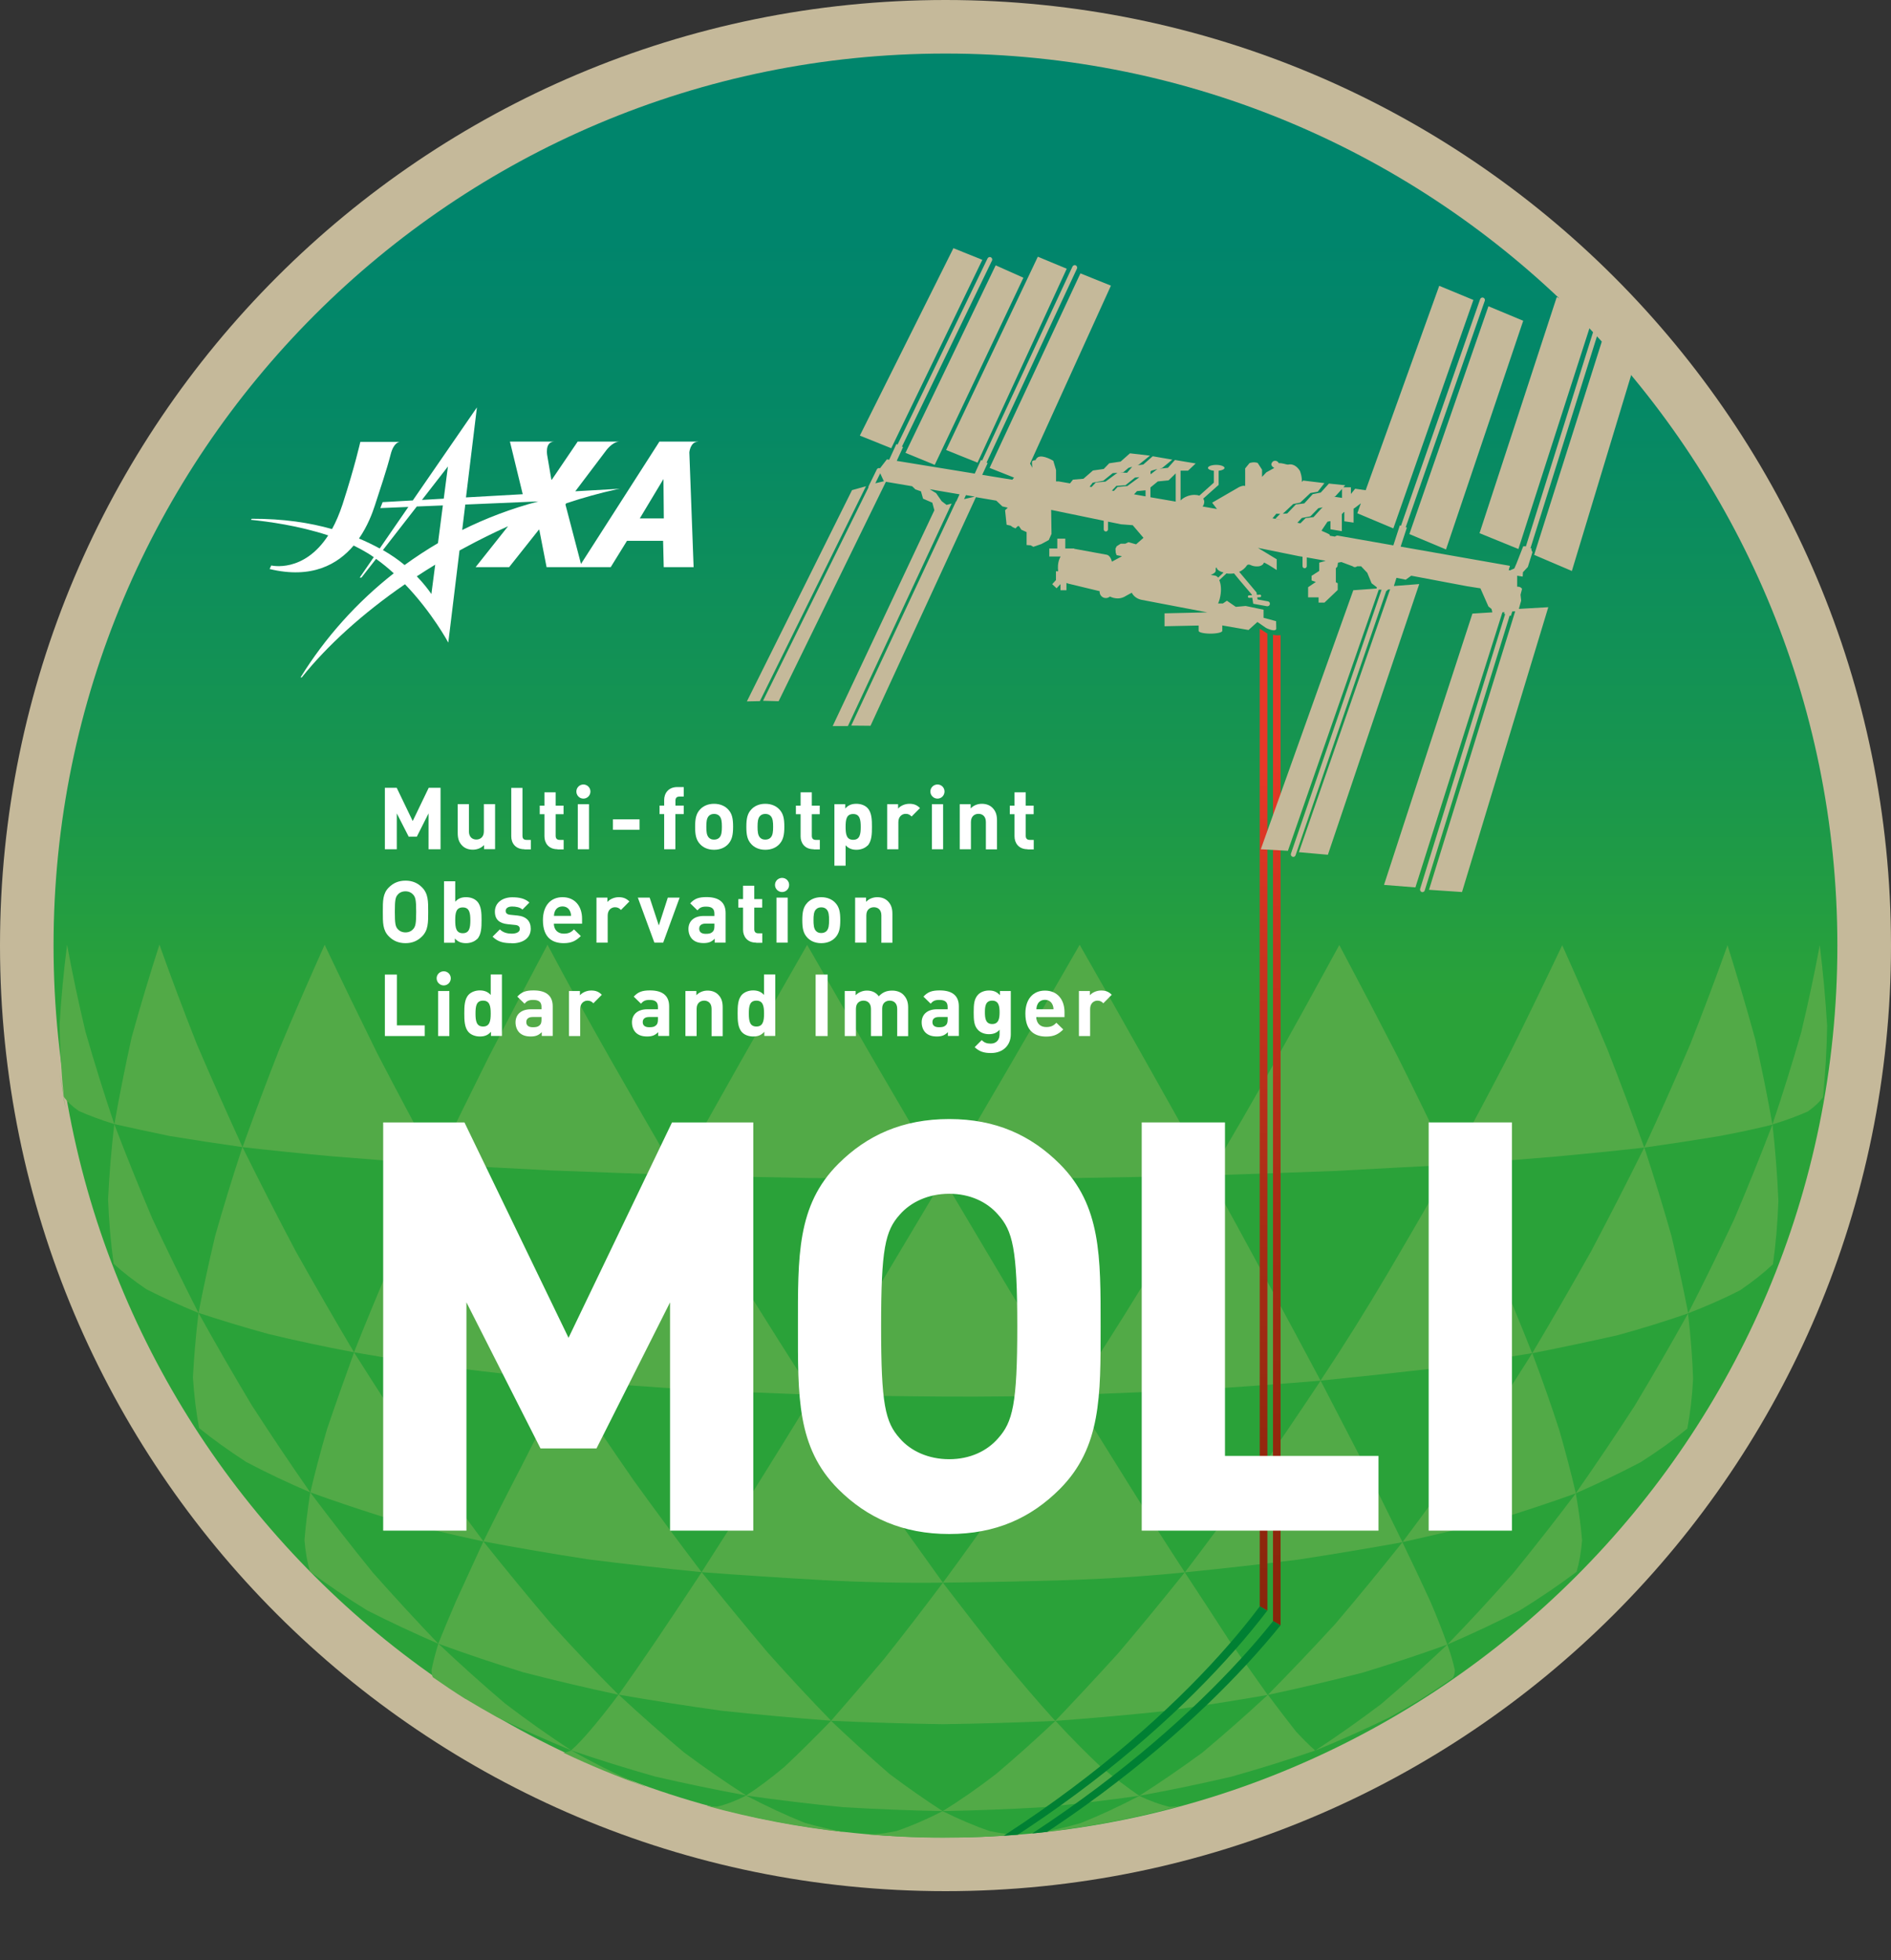 <?xml version="1.0" encoding="UTF-8"?><svg id="a" xmlns="http://www.w3.org/2000/svg" xmlns:xlink="http://www.w3.org/1999/xlink" viewBox="0 0 212.6 220.38"><rect x="0" y="0" width="212.6" height="220.38" fill="#333333" stroke="none"/><defs><style>.j{fill:#008033;}.k{fill:#fff;}.l{fill:url(#c);}.m{fill:url(#f);}.n{fill:#c5b99a;}.o{stroke:#fff;stroke-miterlimit:10;stroke-width:.5px;}.o,.p{fill:none;}.q{clip-path:url(#b);}.r{clip-path:url(#e);}.s{clip-path:url(#d);}.t{fill:url(#h);}.u{fill:#52aa47;fill-rule:evenodd;}.v{clip-path:url(#i);}.w{clip-path:url(#g);}</style><clipPath id="b"><path class="p" d="M6.02,106.3c0,55.38,44.89,100.28,100.27,100.28s100.28-44.9,100.28-100.28S161.68,6.02,106.3,6.02,6.02,50.92,6.02,106.3"/></clipPath><linearGradient id="c" x1="-312.63" y1="409.86" x2="-311.63" y2="409.86" gradientTransform="translate(-45183.47 34547.13) rotate(90) scale(110.5 -110.5)" gradientUnits="userSpaceOnUse"><stop offset="0" stop-color="#00856c"/><stop offset=".23" stop-color="#00856c"/><stop offset=".43" stop-color="#068964"/><stop offset=".75" stop-color="#17954f"/><stop offset="1" stop-color="#2aa239"/></linearGradient><clipPath id="d"><path class="p" d="M6.02,106.3c0,55.38,44.89,100.28,100.27,100.28s100.28-44.9,100.28-100.28c0-72.19-39.43-100.28-100.28-100.28C50.92,6.02,6.02,50.92,6.02,106.3"/></clipPath><clipPath id="e"><path class="p" d="M143.12,182.25l.85,.47V71.4c-.35,.04-.64,.01-.85-.04v110.89Z"/></clipPath><linearGradient id="f" x1="-312.63" y1="409.86" x2="-311.63" y2="409.86" gradientTransform="translate(-51099.1 39173.14) rotate(90) scale(125.03 -125.03)" gradientUnits="userSpaceOnUse"><stop offset="0" stop-color="#e73828"/><stop offset=".15" stop-color="#cd3320"/><stop offset=".39" stop-color="#ab2d16"/><stop offset=".62" stop-color="#93280e"/><stop offset=".83" stop-color="#84250a"/><stop offset="1" stop-color="#7f2509"/></linearGradient><clipPath id="g"><path class="p" d="M141.63,180.59l.86,.47V71.22c-.09-.04-.14-.08-.14-.08l-.72-.47v109.92Z"/></clipPath><linearGradient id="h" x1="-312.63" y1="409.86" x2="-311.63" y2="409.86" gradientTransform="translate(-51106.63 39177.75) rotate(90) scale(125.04 -125.04)" xlink:href="#f"/><clipPath id="i"><path class="p" d="M6.02,106.3c0,55.38,44.89,100.28,100.27,100.28s100.28-44.9,100.28-100.28c0-72.19-39.43-100.28-100.28-100.28C50.92,6.02,6.02,50.92,6.02,106.3"/></clipPath></defs><path class="n" d="M212.6,106.3c0,58.71-47.59,106.3-106.3,106.3S0,165.01,0,106.3,47.59,0,106.3,0s106.3,47.59,106.3,106.3"/><g class="q"><rect class="l" x="6.02" y="6.02" width="200.55" height="200.55"/></g><path class="u" d="M204.75,124.65v-.02q.1-.59,.21-1.29s.01,0,.03-.1h.01c-.08,.47-.16,.93-.25,1.4"/><path class="u" d="M7.11,123.09h0q.02,.1,.05,.2,.09,.6,.2,1.19v.02c-.1-.46-.18-.93-.25-1.4"/><path class="u" d="M205.4,120.66v.02q-.22,1.39-.45,2.67s.01,0,.03-.1h.01c.15-.86,.28-1.72,.41-2.59"/><path class="u" d="M7.11,123.09h0q.02,.1,.05,.2-.24-1.38-.44-2.67h0c.12,.82,.25,1.65,.39,2.48"/><path class="u" d="M128.09,201.89q-3.36,1.76-6.57,3.05-2.33,.67-4.61,1.06h0c5.36-.57,10.6-1.57,15.67-2.96v-.02q-.6,.11-1.12,.1-1.54-.37-3.37-1.23"/><path class="u" d="M105.99,203.6q-2.67,1.37-5.19,2.24c-1.82,.34-1.83,.34-3.52,.36,2.89,.25,5.82,.39,8.78,.39s5.85-.13,8.73-.38c-1.7-.02-1.7-.02-3.52-.36q-2.52-.87-5.28-2.24"/><path class="u" d="M83.89,201.85q-1.74,.89-3.27,1.25-.62-.01-1.12-.1v.02c5.03,1.38,10.24,2.38,15.56,2.96h0q-2.18-.38-4.61-1.07-3.21-1.3-6.57-3.06"/><path class="u" d="M64.22,196.78q-.55,.24-.89,.25h0c2.99,1.42,6.07,2.69,9.21,3.81l-.02-.03q-.57-.21-1.13-.42-3.57-1.6-7.17-3.61"/><path class="u" d="M177.16,167.88q-3.48,4.62-7.05,9-3.65,4.13-7.38,7.99,4.24-1.83,8.1-3.81,3.44-2.12,6.42-4.36,.45-1.51,.62-3.53-.2-2.43-.71-5.29"/><path class="u" d="M157.67,173.37q-3.76,4.73-7.56,9.2-3.83,4.17-7.58,7.97,5.48-1.17,10.72-2.52,4.89-1.49,9.47-3.14-.78-2.22-1.92-4.87-1.42-3.1-3.13-6.63"/><path class="u" d="M133.2,176.76q-3.76,4.7-7.47,9.08-3.65,4.01-7.09,7.62,6.21-.46,12.21-1.09,5.98-.84,11.68-1.83-1.98-2.78-4.25-6-2.39-3.7-5.08-7.78"/><path class="u" d="M106.01,177.92q-3.36,4.48-6.61,8.57-3.11,3.69-5.97,6.96,6.25,.28,12.56,.38,6.31-.09,12.65-.37-2.95-3.26-5.97-6.96-3.24-4.1-6.67-8.58"/><path class="u" d="M78.89,176.74q-2.69,4.08-5.16,7.74-2.2,3.25-4.18,6.03,5.7,.99,11.59,1.81,6.09,.65,12.3,1.12-3.52-3.62-7.09-7.62-3.7-4.38-7.46-9.08"/><path class="u" d="M54.35,173.28q-1.64,3.58-3.07,6.69-1.14,2.65-2.01,4.81,4.58,1.67,9.55,3.21,5.24,1.36,10.72,2.53-3.83-3.84-7.57-7.97-3.8-4.47-7.62-9.26"/><path class="u" d="M34.88,167.77q-.45,2.94-.65,5.37,.17,2.02,.62,3.53,2.98,2.24,6.42,4.36,3.78,1.92,8.02,3.76-3.65-3.81-7.37-8-3.56-4.39-7.03-9.01"/><path class="u" d="M199.27,126.42q-2.02,5.28-4.28,10.6-2.51,5.37-5.2,10.62,3.15-1.22,5.81-2.57,2.14-1.45,3.73-2.95,.48-3.43,.61-7.12-.17-4.11-.66-8.57"/><path class="u" d="M184.86,129q-2.89,5.83-5.96,11.64-3.27,5.82-6.64,11.49,5.05-1,9.65-2.04,4.16-1.15,7.89-2.45-.8-4.15-1.88-8.69-1.38-4.86-3.05-9.95"/><path class="u" d="M163.07,130.95q-3.52,6.2-7.11,12.29t-7.5,11.97q6.43-.65,12.54-1.35,5.82-.84,11.25-1.74-1.92-4.86-4.12-10.01-2.4-5.49-5.07-11.17"/><path class="u" d="M135.96,132.14q-3.81,6.37-7.65,12.63t-7.68,12.04q7.21-.26,14.28-.61,6.86-.43,13.56-.99-2.86-5.38-5.93-11.03-3.2-5.93-6.58-12.05"/><path class="u" d="M106.05,132.52q-3.78,6.35-7.48,12.54-3.6,5.99-7.14,11.73,7.3,.16,14.6,.21t14.6-.19q-3.48-5.76-7.12-11.74-3.69-6.19-7.46-12.55"/><path class="u" d="M76.14,132.09q-3.36,6.14-6.6,12.04-3.07,5.65-5.89,11.07,6.65,.53,13.56,.99,7.06,.35,14.23,.6-3.81-5.92-7.62-12.03-3.83-6.26-7.67-12.66"/><path class="u" d="M49.02,130.86q-2.64,5.74-5.09,11.16-2.2,5.14-4.13,10,5.48,.97,11.25,1.75,6.15,.76,12.58,1.41-3.79-5.93-7.49-11.98t-7.12-12.35"/><path class="u" d="M27.26,128.95q-1.68,5.09-3.06,9.95-1.08,4.54-1.88,8.69,3.68,1.22,7.84,2.37,4.64,1.12,9.64,2.06-3.37-5.68-6.59-11.43-3.07-5.81-5.95-11.64"/><path class="u" d="M12.85,126.37q-.51,4.37-.7,8.48,.15,3.79,.63,7.22,1.55,1.42,3.69,2.87,2.66,1.35,5.85,2.66-2.72-5.34-5.2-10.62-2.26-5.33-4.27-10.6"/><path class="u" d="M162.73,184.87q-3.73,3.52-7.43,6.68-3.75,2.83-7.44,5.25,4.35-1.79,8.32-3.72,1.84-1.02,3.56-2.06h.01c1.21-.77,2.41-1.57,3.58-2.38h0q.24-.36,.23-.9-.25-1.21-.84-2.87"/><path class="u" d="M142.54,190.53q-3.71,3.44-7.36,6.49-3.62,2.65-7.09,4.86,5.24-.96,10.35-2.15,4.79-1.35,9.42-2.94-.92-.82-2.15-2.13-1.44-1.83-3.17-4.15"/><path class="u" d="M118.65,193.46q-3.4,3.21-6.68,5.98-3.01,2.32-5.98,4.16,5.65-.11,11.2-.43,5.55-.54,10.9-1.29-2-1.39-4.32-3.25-2.5-2.35-5.12-5.19"/><path class="u" d="M93.43,193.45q-2.72,2.81-5.22,5.16-2.23,1.88-4.33,3.24,5.45,.77,10.9,1.31,5.65,.33,11.2,.44-2.87-1.85-5.97-4.17-3.19-2.77-6.58-5.98"/><path class="u" d="M69.54,190.51q-1.72,2.31-3.26,4.1-1.15,1.35-2.07,2.16,4.54,1.55,9.42,2.94,5.02,1.16,10.26,2.13-3.46-2.21-6.99-4.84-3.64-3.05-7.36-6.5"/><path class="u" d="M49.28,184.78q-.52,1.72-.76,2.93-.01,.54,.14,.84h0c1.2,.84,2.42,1.66,3.66,2.44h.02q1.72,1.04,3.56,2.06,3.97,1.93,8.32,3.72-3.77-2.47-7.43-5.26-3.79-3.22-7.51-6.74"/><path class="u" d="M189.79,147.64q-2.95,5.31-6.03,10.43-3.21,4.95-6.61,9.81,3.89-1.71,7.28-3.49,2.86-1.81,5.27-3.79,.5-2.62,.65-5.61-.12-3.49-.57-7.34"/><path class="u" d="M172.26,152.13q-3.5,5.56-7.11,10.97-3.69,5.22-7.47,10.26,5.45-1.21,10.5-2.49,4.72-1.46,8.99-2.99-.78-3.34-1.86-7.1-1.35-4.18-3.04-8.65"/><path class="u" d="M148.47,155.22q-3.8,5.72-7.64,11.25-3.81,5.27-7.62,10.29,6.47-.65,12.73-1.43,6.01-.92,11.74-1.96-1.94-3.97-4.12-8.34-2.45-4.72-5.08-9.81"/><path class="u" d="M120.63,156.81q-3.78,5.7-7.48,11.14-3.59,5.15-7.14,9.97,6.9-.07,13.74-.28t13.46-.88q-2.92-4.46-5.94-9.31-3.22-5.17-6.63-10.64"/><path class="u" d="M91.42,156.78q-3.36,5.48-6.59,10.65-3.09,4.83-5.95,9.31,6.61,.5,13.39,.88t13.74,.3q-3.48-4.83-7.12-9.99-3.69-5.44-7.46-11.15"/><path class="u" d="M63.64,155.19q-2.69,5.04-5.09,9.8-2.25,4.32-4.2,8.29,5.79,1.1,11.8,2.02,6.26,.79,12.73,1.44-3.81-5.02-7.62-10.29-3.83-5.53-7.63-11.26"/><path class="u" d="M39.81,152.03q-1.65,4.53-3.05,8.65-1.09,3.76-1.87,7.09,4.27,1.54,8.98,3.01,5.11,1.35,10.49,2.51-3.72-4.99-7.4-10.21-3.6-5.42-7.15-11.04"/><path class="u" d="M22.32,147.59q-.46,3.85-.63,7.26,.2,3.08,.7,5.7,2.35,1.89,5.27,3.79,3.39,1.79,7.22,3.43-3.34-4.79-6.59-9.82-3.07-5.13-5.97-10.35"/><path class="u" d="M204.59,106.26q-.89,4.79-2.08,9.77-1.48,5.16-3.24,10.38,2.27-.7,3.98-1.46,1.14-.8,1.7-1.61,.4-3.89,.47-8.01-.26-4.4-.83-9.07"/><path class="u" d="M194.22,106.26q-1.97,5.52-4.2,11.15-2.47,5.79-5.16,11.6,4.37-.62,8.24-1.26,3.34-.61,6.17-1.32-.82-4.68-1.94-9.62-1.42-5.15-3.11-10.55"/><path class="u" d="M175.64,106.25q-2.88,6.08-5.94,12.24-3.24,6.24-6.63,12.47,6.05-.46,11.72-.93,5.25-.48,10.07-1.02-1.93-5.4-4.13-11.01-2.43-5.81-5.1-11.75"/><path class="u" d="M150.58,106.23q-3.51,6.45-7.13,12.93t-7.5,12.97q7.15-.23,14.07-.49,6.69-.37,13.04-.69-2.84-5.98-5.89-12.1-3.22-6.26-6.6-12.62"/><path class="u" d="M121.38,106.22q-3.82,6.64-7.66,13.26t-7.67,13.05q7.59-.02,15.14-.1,7.45-.12,14.77-.29-3.48-6.33-7.11-12.75-3.69-6.57-7.46-13.17"/><path class="u" d="M90.75,106.21q-3.78,6.6-7.49,13.15t-7.13,12.74q7.34,.2,14.79,.33,7.53,.07,15.12,.11-3.81-6.48-7.64-13.05-3.84-6.63-7.65-13.26"/><path class="u" d="M61.55,106.21q-3.38,6.36-6.61,12.62-3.05,6.12-5.92,12.04,6.37,.38,13.04,.71,6.92,.27,14.07,.51-3.76-6.46-7.46-12.95t-7.12-12.94"/><path class="u" d="M36.5,106.21q-2.67,5.94-5.1,11.75-2.2,5.61-4.13,11,4.82,.55,10.07,1.03,5.67,.47,11.69,.88-3.38-6.23-6.6-12.42-3.07-6.22-5.93-12.24"/><path class="u" d="M17.92,106.21q-1.71,5.31-3.13,10.45-1.11,5.03-1.93,9.71,2.81,.63,6.17,1.33,3.87,.64,8.24,1.26-2.7-5.89-5.15-11.6-2.22-5.62-4.19-11.15"/><path class="u" d="M7.54,106.21q-.58,4.56-.84,8.97,.07,4.22,.47,8.11,.56,.82,1.7,1.61,1.71,.76,3.98,1.47-1.76-5.22-3.24-10.39-1.19-4.99-2.07-9.78"/><path class="k" d="M71.93,58.28l2.66-4.43,.04,4.43h-2.69Zm-19.97,1.32l.35-2.88,8.21-.35c-2.99,.79-5.86,1.87-8.57,3.22m-3.45,7.19c-.36-.52-.9-1.23-1.64-1.99,.67-.44,1.36-.88,2.07-1.31-.25,1.91-.43,3.3-.43,3.3m-5.45-4.94l3.81-4.9,2.93-.12c-.17,1.34-.37,2.83-.55,4.24-1.29,.76-2.54,1.58-3.75,2.46-.7-.58-1.51-1.15-2.44-1.68m6.84-5.78l-2.45,.14,2.92-3.76s-.2,1.54-.47,3.62m28.58-6.42h-4.33l-8.82,13.76-1.75-6.69,.1-.13c1.92-.64,3.8-1.16,5.62-1.56l.38-.07h-.07c-.29,.01-.57,.03-.86,.05l-4.06,.23,3.4-4.5s.74-1.09,1.6-1.09h-4.73l-2.91,4.29h-.05l-.44-2.58s-.4-1.71,.8-1.71h-5.02l1.44,5.92-6.38,.36,1.23-10.12-7.21,10.46-3.39,.19-.26,.67,3.15-.13-3.22,4.67c-.72-.39-1.49-.77-2.33-1.12,.99-1.43,1.52-2.9,1.79-3.73,.48-1.48,1.36-4.09,1.77-5.72,.33-1.32,.93-1.41,1.05-1.41h-4.46s-.61,2.73-1.99,7c-.36,1.09-.76,2.02-1.19,2.8-2.49-.71-5.44-1.17-9.03-1.16l-.09,.12c1.92,.19,5.36,.65,8.69,1.75-2.77,4.27-6.4,3.38-6.4,3.38l-.19,.4c4.76,1.15,7.67-.54,9.45-2.64,.55,.27,1.09,.56,1.6,.87,.23,.14,.45,.29,.66,.44l-1.58,2.29h.1l.05-.08-.05,.08h.1l1.64-2.1c.7,.5,1.37,1.05,1.99,1.62-4.14,3.25-7.7,7.21-10.48,11.7h.14c2.85-3.56,6.81-7.17,11.6-10.47,3.07,3.19,4.87,6.56,4.87,6.56l1.26-10.35c.21-.12,.43-.24,.65-.35,1.6-.87,3.21-1.66,4.81-2.38l-3.65,4.6h3.77l3.34-4.21h.05l.82,4.21h7.21l1.83-2.96h4.06l.07,2.96h3.36l-.48-12.91s.11-1.19,.97-1.19"/><g class="s"><polygon class="n" points="95.79 55.1 83.97 78.85 85.43 78.82 97.36 54.66 95.79 55.1"/><polygon class="n" points="110.44 29.21 107.19 27.9 96.67 48.97 100.2 50.39 110.44 29.21"/><polygon class="n" points="109.9 52.01 119.93 30.21 116.68 28.86 106.37 50.59 109.9 52.01"/><polygon class="n" points="105.09 52.26 115.06 31.22 111.94 29.83 101.8 50.91 105.09 52.26"/></g><g class="r"><rect class="m" x="143.12" y="71.36" width=".85" height="111.36"/></g><g class="w"><rect class="t" x="141.63" y="70.67" width=".86" height="110.39"/></g><g class="v"><path class="j" d="M143.12,182.25c-8.51,10.69-26.26,26.62-53.26,37.51-.02,.21-.05,.42-.08,.62,27.55-10.76,45.38-26.77,54.19-37.67-.4-.14-.45-.33-.85-.47"/><path class="j" d="M141.63,180.59c-8.2,10.95-25.87,27.27-53.02,38.42-.02,.21-.05,.42-.08,.62,27.7-11.02,45.45-27.42,53.95-38.57-.4-.14-.45-.33-.85-.47"/><polygon class="n" points="162.57 61.77 171.25 36.06 167.34 34.43 158.45 60.04 162.57 61.77"/><polygon class="n" points="170.71 61.72 179.26 35.15 175.02 33.4 166.34 59.94 170.71 61.72"/><polygon class="n" points="180.92 35.77 172.48 62.38 176.72 64.19 184.83 37.4 180.92 35.77"/><path class="n" d="M156.04,66.27h.13l.12-.03-10.26,29.56,3.26,.29,10.27-30.43-2.85,.22,.29-.92,1.04,.21,.62-.45,6.26,1.18,1.52,.24,.9,2.04,.35,.28,.09,.38-2.24,.14-9.94,30.5,3.53,.28,9.78-30.92,.24-.02-.06,.17,.13,.04h0l-9.56,30.9c-.04,.15,.04,.3,.18,.35,.03,0,.05,.01,.08,.01,.12,0,.23-.08,.26-.19l9.55-30.9,.13,.04,.16-.5,.33-.02-9.69,31.31,3.71,.25,9.7-32.02-3.31,.19,.26-.93-.07-.66,.17-.66s-.14-.28-.55-.24v-1.24l.62,.1,.03-.49,.55-.59,.52-1.66-.13-.29,.04-.13-.13-.04h0l8.34-26.58c.05-.15-.04-.3-.18-.35-.15-.05-.3,.04-.35,.18l-8.33,26.56s-.07-.02-.1-.02h-.04c-.06,0-.12,0-.16,.01l-.76,1.94-.24,.55-.49,.21-.14-.03,.14-.48-12.29-2.16,.7-2.14-.13-.04,8.89-25.46c.05-.14-.03-.3-.17-.35-.14-.05-.3,.03-.35,.17l-8.9,25.47h0l-.13-.04-.73,2.25-6.31-1.11s-.12,.03-.27,.12l-.59-.1s.14-.07-.14-.21c-.28-.14-.69-.31-.69-.31l-.07-.06,.67-1,.33-.06v.92l1.28,.21v-1.91l.23-.24h.05v1.04l1.04,.15v-1.56l.23-.16,.59-.45-.4,1.12,4.05,1.7,9-25.68-3.84-1.59-8.27,22.98-1.18-.17-.48,.59v-.75h-.85l.21-.23-1.83-.19-.92,1.01-.9,.18-.95,1.04-.95,.12-.97,1.01-.5,.04,1.17-1.1,.79-.16,1.15-1.08,.82-.14,.75-.97-2.39-.29-.15,.16c.05-.6-.21-1.24-.21-1.24-.53-.85-1.15-.75-1.27-.72-.12,.02-.21,0-.55-.09-.35-.09-.55-.06-.55-.06-.25-.44-.65-.21-.65-.21-.5,.46,.14,.74,.14,.74l-.9,.5-.48,.51v-.81l-.49-.76c-.48-.16-.92,.02-.92,.02l-.49,.6s.01,1.82,0,1.98c-.21-.12-.69,.12-.69,.12l-3.02,1.75,.54,.71-1.61-.28c.05-.08,.1-.16,.13-.24,.09-.24,.06-.47-.06-.65l1.73-1.54v-1.59c.38-.04,.66-.17,.66-.32,0-.18-.42-.34-.93-.34s-.93,.15-.93,.34c0,.15,.28,.28,.66,.32v1.34l-1.63,1.46c-.16-.06-.34-.09-.55-.09-.59,0-1.2,.26-1.56,.63v-3.35h.84l.86-.81-2.33-.39-.79,.88-.95,.1,.3-.08,1.14-.94-2.2-.38-1.06,.93-.68,.09,.13-.04,1.3-1.05-2.25-.26-1.05,.93-1.28,.19-.62,.64-1.21,.17-1.07,.93-1.18,.1-.33,.42-1.26-.22h-.31v-1.28l-.31-1.04s-1.11-.69-1.7-.42c0,0-.28,.17-.28,.35,0,0-.38,0-.41,.17-.03,.17,.04,.69,.04,.69l-.26-.48,9.09-20-3.43-1.38-10.21,21.87,2.75,1.09-.2,.24-3.38-.55,.61-1.32-.12-.06,10.16-21.8c.06-.14,0-.3-.13-.37-.14-.07-.3,0-.37,.13l-10.16,21.81-.13-.06-.7,1.53-8.77-1.43,.71-1.55-.12-.06,10.12-20.91c.07-.14,0-.3-.13-.37-.14-.07-.3,0-.37,.13l-10.12,20.93-.13-.06-.81,1.76-.26-.04-.77,1c-.14-.06-.3,0-.36,.13l-.92,1.88c-.02,.05-.03,.1-.02,.15l-11.85,23.98,1.75,.05,12.06-24.67,2.95,.5c.17,.17,.37,.36,.37,.36l.62,.21,.24,.83,1.04,.45,.23,.85-11.43,24.26h1.71l11.66-25.01-.57,.15-.55-.42-.62-.9-.72-.44,3.35,.57-.36,.79h-.03l-11.79,25.21,2.17,.02,11.85-25.7,2.29,.39,.69,.65,.6,.14-.3,.29,.17,1.63,.45,.1,.24,.17,.31,.14,.24-.24,.14-.03,.28,.42,.38,.17,.21,.1v1.45l.45,.03,.31,.17,.9-.31,.83-.45,.31-.69-.04-2.7,5.91,1.22v.97c0,.13,.11,.24,.24,.24s.24-.11,.24-.24v-.87l1.47,.3,1.31,.1,1.21,1.42-.83,.73-.86-.24-.35,.17h-.52l-.45,.28-.14,.28,.03,.45,.1,.28,.52,.1,.08,.02-1.13,.61c-.11-.46-.34-.76-.64-.79h0l-3.6-.66v-.03h-1v-1.11h-.9v1.11h-.9v.9h1.27c-.15,.27-.26,.6-.29,.97-.02,.25-.01,.48,.02,.69h-.25v.99l-.42,.46,.49,.46,.42-.45h.02v.67h.67v-.82c.12,.05,.24,.1,.38,.12l3.32,.8h.03s0,.05,0,.08c0,.39,.32,.7,.7,.7,.18,0,.34-.07,.46-.17,.28,.14,.58,.21,.88,.21,.23,0,.44-.05,.63-.13h0l.05-.02s.07-.04,.11-.06l.78-.43c.22,.41,.59,.69,1.11,.8l7.39,1.41-4.81,.11v1.45l3.83-.08v.6h0c0,.17,.6,.31,1.33,.31s1.33-.14,1.33-.31h0v-.61l2.95,.51,1-.9,.97,.67s.99,.51,1.15,.12l-.02-.88-1.41-.38v-.91l-2.01-.42-1.11,.1-1-.69-.45,.31h-.54c.14-.31,.24-.68,.29-1.08,.08-.62,.01-1.17-.16-1.54l.81-.76c.25,.04,.55,.04,.85,0,.26,.33,.81,.99,2.01,2.39v.06l-.32,.02c-.08,0-.14,.07-.13,.15,0,.07,.07,.13,.14,.13h0l.35-.02,.11,.68,1.55,.28s.03,0,.05,0c.13,0,.25-.09,.27-.23,.03-.15-.07-.3-.22-.32l-1.16-.21-.04-.24,.31-.02c.08,0,.13-.07,.13-.15,0-.08-.07-.14-.15-.13l-.33,.02-.04-.27-.05-.06c-.59-.69-1.44-1.7-1.9-2.26,.33-.14,.65-.38,.89-.75,0,0,.14-.14,.42,0,.28,.14,.9,.24,1.25,0,.35-.24,.07-.38,.41-.21,.35,.17,1.25,.76,1.25,.76v-1.21l-2.11-1.28,4.6,.93s.18,.02,.41,.06v1.06c0,.13,.11,.24,.24,.24s.24-.11,.24-.24v-.98c.89,.15,2.13,.38,2.13,.38l-.73,.21v.93l-.86,.55v.52l.48,.17-.87,.59v1.14h1.18v.59h.66l1.49-1.42v-.76l-.21-.1v-1.59l.17-.17,.07-.45,.38-.07,1.28,.48s.21,.21,.49,0h.45l.69,.73,.49,1.18,.59,.45-.03,.14-2.62,.19-10.4,29.12,3.05,.17,10.21-29.35h.32l-10.19,29.67c-.05,.14,.03,.3,.17,.35,.03,.01,.06,.02,.09,.02,.12,0,.22-.07,.26-.19l10.19-29.69,.2-.16Zm-28.55-10.69l.34-.37,.96-.09v.68l-1.3-.23Zm-.75-.94l-1.09,.1-.42,.45-.22-.04,.5-.53,1.02-.07,1.07-.86,.5-.05-1.36,1Zm24.14,.32v1.01l-.88-.13,.13-.05,.75-.82Zm-3.54,3.07l.88-.9,.5-.1-.16,.13-.88,.97-.9,.12-.58,.58-.34-.06,.5-.54,.97-.18Zm-3.14,.44l-1.14-.2,.43-.52,.51,.02h-.08l-.53,.54,.81,.16Zm-12.82-4.47l.8-.78v3.17l-2.84-.49v-1.1l.83-.68,1.21-.12Zm-1.28-1.26l-.67,.53-.08,.02v-.27l.08-.1,.67-.19Zm-3.82,.36l.59-.5,.42-.13-.58,.68-.79-.03,.35-.02Zm-3.43,1.16l1.18-.21,1.07-.86,.53-.04-1.34,.99-1.09,.1-.48,.51-.22-.04,.36-.46Zm-24.44,.07l.55-1.12,.4,.87h.09l-1.03,.25Zm9.98,1.78l.21-.45,.99,.17-1.2,.28Zm28.56,8.82c-.11-.13-.24-.21-.39-.23h0l-.44-.07c.35-.13,.56-.3,.56-.48v-.31l.12-.02s-.04,.24,.48,.45c.07,.03,.17,.06,.28,.09l-.61,.58Z"/></g><polygon class="k" points="75.58 171.82 75.58 145.36 66.91 162.58 60.92 162.58 52.19 145.36 52.19 171.82 43.33 171.82 43.33 126.43 52.06 126.43 63.92 150.97 75.71 126.43 84.44 126.43 84.44 171.82 75.58 171.82"/><polygon class="o" points="75.58 171.82 75.58 145.36 66.91 162.58 60.92 162.58 52.19 145.36 52.19 171.82 43.33 171.82 43.33 126.43 52.06 126.43 63.92 150.97 75.71 126.43 84.44 126.43 84.44 171.82 75.58 171.82"/><path class="k" d="M118.96,167.23c-3.19,3.19-7.08,4.97-12.24,4.97s-9.12-1.79-12.3-4.97c-4.59-4.59-4.46-10.26-4.46-18.11s-.13-13.52,4.46-18.1c3.19-3.19,7.14-4.97,12.3-4.97s9.05,1.79,12.24,4.97c4.59,4.59,4.53,10.26,4.53,18.1s.06,13.51-4.53,18.11m-6.57-30.86c-1.28-1.47-3.25-2.42-5.67-2.42s-4.46,.96-5.74,2.42c-1.72,1.91-2.17,4.02-2.17,12.75s.45,10.84,2.17,12.75c1.27,1.47,3.32,2.42,5.74,2.42s4.4-.96,5.67-2.42c1.72-1.91,2.23-4.02,2.23-12.75s-.51-10.84-2.23-12.75"/><path class="o" d="M118.96,167.23c-3.19,3.19-7.08,4.97-12.24,4.97s-9.12-1.79-12.3-4.97c-4.59-4.59-4.46-10.26-4.46-18.11s-.13-13.52,4.46-18.1c3.19-3.19,7.14-4.97,12.3-4.97s9.05,1.79,12.24,4.97c4.59,4.59,4.53,10.26,4.53,18.1s.06,13.51-4.53,18.11Zm-6.57-30.86c-1.28-1.47-3.25-2.42-5.67-2.42s-4.46,.96-5.74,2.42c-1.72,1.91-2.17,4.02-2.17,12.75s.45,10.84,2.17,12.75c1.27,1.47,3.32,2.42,5.74,2.42s4.4-.96,5.67-2.42c1.72-1.91,2.23-4.02,2.23-12.75s-.51-10.84-2.23-12.75Z"/><polygon class="k" points="128.61 171.82 128.61 126.43 137.47 126.43 137.47 163.92 154.73 163.92 154.73 171.82 128.61 171.82"/><polygon class="o" points="128.61 171.82 128.61 126.43 137.47 126.43 137.47 163.92 154.73 163.92 154.73 171.82 128.61 171.82"/><rect class="k" x="160.87" y="126.43" width="8.86" height="45.39"/><rect class="o" x="160.87" y="126.43" width="8.86" height="45.39"/><polygon class="k" points="48.18 95.47 48.18 91.44 46.86 94.06 45.95 94.06 44.61 91.44 44.61 95.47 43.27 95.47 43.27 88.56 44.6 88.56 46.4 92.3 48.2 88.56 49.53 88.56 49.53 95.47 48.18 95.47"/><path class="k" d="M54.42,95.47v-.47c-.33,.35-.8,.52-1.26,.52-.51,0-.91-.17-1.19-.45-.41-.41-.51-.88-.51-1.44v-3.23h1.26v3.06c0,.69,.44,.92,.83,.92s.85-.23,.85-.92v-3.06h1.26v5.06h-1.23Z"/><path class="k" d="M58.96,95.47c-1.04,0-1.48-.73-1.48-1.44v-5.46h1.26v5.39c0,.3,.13,.46,.45,.46h.49v1.07h-.72Z"/><path class="k" d="M62.68,95.47c-1.03,0-1.47-.73-1.47-1.44v-2.5h-.53v-.96h.53v-1.5h1.26v1.5h.89v.96h-.89v2.43c0,.29,.14,.46,.44,.46h.46v1.07h-.69Z"/><path class="k" d="M65.59,89.78c-.44,0-.79-.36-.79-.8s.36-.79,.79-.79,.79,.35,.79,.79-.35,.8-.79,.8m-.63,.63h1.26v5.06h-1.26v-5.06Z"/><rect class="k" x="68.91" y="92.11" width="2.99" height="1.17"/><path class="k" d="M75.93,91.52v3.95h-1.26v-3.95h-.52v-.96h.52v-.63c0-.72,.45-1.45,1.48-1.45h.72v1.07h-.49c-.3,0-.44,.16-.44,.46v.55h.93v.96h-.93Z"/><path class="k" d="M81.85,94.91c-.31,.33-.82,.62-1.57,.62s-1.25-.29-1.56-.62c-.46-.48-.57-1.05-.57-1.97s.12-1.49,.57-1.96c.31-.33,.82-.62,1.56-.62s1.26,.29,1.57,.62c.46,.48,.57,1.05,.57,1.96s-.12,1.49-.57,1.97m-.98-3.19c-.15-.15-.34-.22-.59-.22s-.44,.08-.58,.22c-.26,.26-.29,.7-.29,1.22s.03,.97,.29,1.23c.15,.15,.33,.22,.58,.22s.45-.08,.59-.22c.26-.26,.29-.71,.29-1.23s-.03-.96-.29-1.22"/><path class="k" d="M87.61,94.91c-.31,.33-.82,.62-1.57,.62s-1.25-.29-1.56-.62c-.46-.48-.57-1.05-.57-1.97s.12-1.49,.57-1.96c.31-.33,.82-.62,1.56-.62s1.26,.29,1.57,.62c.46,.48,.57,1.05,.57,1.96s-.12,1.49-.57,1.97m-.98-3.19c-.15-.15-.34-.22-.59-.22s-.44,.08-.58,.22c-.26,.26-.29,.7-.29,1.22s.03,.97,.29,1.23c.15,.15,.33,.22,.58,.22s.45-.08,.59-.22c.26-.26,.29-.71,.29-1.23s-.03-.96-.29-1.22"/><path class="k" d="M91.48,95.47c-1.03,0-1.47-.73-1.47-1.44v-2.5h-.53v-.96h.53v-1.5h1.26v1.5h.89v.96h-.89v2.43c0,.29,.14,.46,.44,.46h.46v1.07h-.69Z"/><path class="k" d="M97.52,95.07c-.28,.28-.74,.46-1.23,.46s-.89-.14-1.22-.51v2.3h-1.26v-6.91h1.22v.48c.35-.39,.73-.53,1.26-.53,.49,0,.95,.17,1.23,.46,.5,.51,.51,1.37,.51,2.13s-.01,1.63-.51,2.14m-1.6-3.58c-.76,0-.85,.62-.85,1.45s.1,1.45,.85,1.45,.85-.63,.85-1.45-.1-1.45-.85-1.45"/><path class="k" d="M102.49,91.79c-.19-.19-.36-.3-.67-.3-.39,0-.82,.29-.82,.93v3.05h-1.26v-5.06h1.23v.49c.24-.29,.73-.54,1.27-.54,.49,0,.85,.13,1.19,.48l-.95,.96Z"/><path class="k" d="M105.4,89.78c-.44,0-.8-.36-.8-.8s.36-.79,.8-.79,.79,.35,.79,.79-.35,.8-.79,.8m-.63,.63h1.26v5.06h-1.26v-5.06Z"/><path class="k" d="M110.84,95.47v-3.06c0-.69-.44-.92-.83-.92s-.85,.23-.85,.92v3.06h-1.26v-5.06h1.23v.47c.33-.35,.79-.52,1.26-.52,.51,0,.91,.17,1.19,.45,.41,.41,.51,.88,.51,1.44v3.23h-1.26Z"/><path class="k" d="M115.53,95.47c-1.03,0-1.47-.73-1.47-1.44v-2.5h-.53v-.96h.53v-1.5h1.26v1.5h.89v.96h-.89v2.43c0,.29,.14,.46,.44,.46h.46v1.07h-.69Z"/><path class="k" d="M47.45,105.27c-.49,.49-1.08,.76-1.86,.76s-1.39-.27-1.87-.76c-.7-.7-.68-1.56-.68-2.76s-.02-2.06,.68-2.75c.49-.49,1.09-.76,1.87-.76s1.38,.27,1.86,.76c.7,.7,.69,1.56,.69,2.75s.01,2.06-.69,2.76m-1-4.7c-.19-.22-.49-.37-.86-.37s-.68,.14-.87,.37c-.26,.29-.33,.61-.33,1.94s.07,1.65,.33,1.94c.19,.22,.5,.37,.87,.37s.67-.15,.86-.37c.26-.29,.34-.61,.34-1.94s-.08-1.65-.34-1.94"/><path class="k" d="M53.63,105.57c-.28,.28-.74,.46-1.23,.46-.53,0-.91-.14-1.26-.53v.48h-1.22v-6.91h1.26v2.3c.33-.37,.71-.51,1.22-.51s.95,.17,1.23,.46c.5,.51,.51,1.37,.51,2.13s-.01,1.63-.51,2.14m-1.6-3.58c-.76,0-.85,.62-.85,1.45s.1,1.45,.85,1.45,.85-.63,.85-1.45-.1-1.45-.85-1.45"/><path class="k" d="M57.53,106.03c-.8,0-1.51-.09-2.15-.73l.82-.82c.42,.42,.96,.48,1.35,.48,.44,0,.89-.15,.89-.52,0-.25-.14-.43-.53-.46l-.8-.08c-.91-.09-1.47-.48-1.47-1.42,0-1.05,.92-1.61,1.95-1.61,.79,0,1.45,.14,1.93,.59l-.78,.79c-.29-.26-.74-.34-1.17-.34-.5,0-.72,.23-.72,.49,0,.18,.08,.4,.52,.44l.8,.08c1,.1,1.5,.63,1.5,1.48,0,1.12-.95,1.65-2.14,1.65"/><path class="k" d="M62.27,103.83c0,.65,.4,1.13,1.11,1.13,.55,0,.83-.15,1.15-.48l.77,.75c-.52,.51-1.01,.8-1.92,.8-1.19,0-2.34-.54-2.34-2.59,0-1.65,.89-2.58,2.2-2.58,1.41,0,2.2,1.03,2.2,2.42v.56h-3.16Zm1.81-1.41c-.14-.3-.42-.52-.84-.52s-.71,.22-.84,.52c-.08,.19-.11,.32-.12,.54h1.92c0-.22-.04-.36-.12-.54"/><path class="k" d="M69.81,102.29c-.19-.19-.36-.3-.67-.3-.39,0-.82,.29-.82,.93v3.05h-1.26v-5.06h1.23v.49c.24-.29,.73-.54,1.27-.54,.49,0,.85,.13,1.2,.48l-.95,.96Z"/><polygon class="k" points="74.56 105.97 73.57 105.97 71.71 100.91 73.04 100.91 74.07 104.04 75.08 100.91 76.41 100.91 74.56 105.97"/><path class="k" d="M80.35,105.97v-.44c-.34,.34-.66,.49-1.24,.49s-.99-.15-1.29-.45c-.27-.28-.42-.69-.42-1.14,0-.81,.55-1.46,1.73-1.46h1.19v-.25c0-.55-.27-.8-.94-.8-.49,0-.71,.12-.97,.42l-.81-.79c.49-.54,.98-.7,1.83-.7,1.42,0,2.15,.6,2.15,1.79v3.33h-1.23Zm-.03-2.14h-1c-.46,0-.71,.21-.71,.57s.23,.58,.73,.58c.35,0,.57-.03,.79-.24,.14-.13,.19-.33,.19-.64v-.27Z"/><path class="k" d="M85.01,105.97c-1.03,0-1.47-.73-1.47-1.44v-2.5h-.53v-.96h.53v-1.5h1.26v1.5h.89v.96h-.89v2.43c0,.29,.14,.46,.44,.46h.46v1.07h-.69Z"/><path class="k" d="M87.93,100.28c-.44,0-.8-.36-.8-.8s.36-.79,.8-.79,.79,.35,.79,.79-.35,.8-.79,.8m-.63,.63h1.26v5.06h-1.26v-5.06Z"/><path class="k" d="M93.9,105.41c-.31,.33-.82,.62-1.57,.62s-1.25-.29-1.56-.62c-.46-.48-.57-1.05-.57-1.97s.12-1.49,.57-1.96c.31-.33,.82-.62,1.56-.62s1.26,.29,1.57,.62c.46,.48,.57,1.05,.57,1.96s-.12,1.49-.57,1.97m-.98-3.19c-.15-.15-.34-.22-.59-.22s-.44,.08-.58,.22c-.26,.26-.29,.7-.29,1.22s.03,.97,.29,1.23c.15,.15,.33,.22,.58,.22s.45-.08,.59-.22c.26-.26,.29-.71,.29-1.23s-.03-.96-.29-1.22"/><path class="k" d="M99.09,105.97v-3.06c0-.69-.44-.92-.84-.92s-.85,.23-.85,.92v3.06h-1.26v-5.06h1.23v.47c.33-.35,.8-.52,1.26-.52,.51,0,.91,.17,1.19,.45,.41,.41,.51,.88,.51,1.44v3.23h-1.26Z"/><polygon class="k" points="43.27 116.47 43.27 109.56 44.62 109.56 44.62 115.27 47.75 115.27 47.75 116.47 43.27 116.47"/><path class="k" d="M49.89,110.78c-.44,0-.8-.36-.8-.8s.36-.79,.8-.79,.79,.35,.79,.79-.35,.8-.79,.8m-.63,.63h1.26v5.06h-1.26v-5.06Z"/><path class="k" d="M55.2,116.47v-.48c-.35,.39-.72,.53-1.25,.53-.49,0-.96-.17-1.24-.46-.5-.51-.51-1.38-.51-2.14s.01-1.62,.51-2.12c.28-.28,.74-.46,1.23-.46s.9,.14,1.23,.51v-2.3h1.26v6.91h-1.23Zm-.89-3.98c-.76,0-.85,.62-.85,1.45s.1,1.46,.85,1.46,.86-.63,.86-1.46-.11-1.45-.86-1.45"/><path class="k" d="M60.91,116.47v-.44c-.34,.34-.66,.49-1.24,.49s-.99-.15-1.29-.45c-.27-.28-.42-.69-.42-1.14,0-.81,.55-1.47,1.73-1.47h1.19v-.25c0-.55-.27-.8-.94-.8-.49,0-.71,.12-.97,.42l-.81-.79c.49-.54,.98-.7,1.83-.7,1.42,0,2.15,.6,2.15,1.79v3.33h-1.23Zm-.03-2.14h-1c-.46,0-.71,.21-.71,.57s.23,.58,.73,.58c.35,0,.57-.03,.79-.24,.14-.13,.19-.33,.19-.64v-.27Z"/><path class="k" d="M66.72,112.79c-.19-.19-.36-.3-.67-.3-.39,0-.82,.29-.82,.93v3.05h-1.26v-5.06h1.23v.48c.24-.29,.73-.54,1.27-.54,.49,0,.85,.13,1.19,.48l-.95,.96Z"/><path class="k" d="M74,116.47v-.44c-.34,.34-.66,.49-1.24,.49s-.99-.15-1.29-.45c-.27-.28-.42-.69-.42-1.14,0-.81,.55-1.47,1.73-1.47h1.19v-.25c0-.55-.27-.8-.94-.8-.49,0-.71,.12-.97,.42l-.81-.79c.49-.54,.98-.7,1.83-.7,1.42,0,2.15,.6,2.15,1.79v3.33h-1.23Zm-.03-2.14h-1c-.46,0-.71,.21-.71,.57s.23,.58,.73,.58c.35,0,.57-.03,.79-.24,.14-.13,.19-.33,.19-.64v-.27Z"/><path class="k" d="M80,116.47v-3.06c0-.69-.44-.92-.83-.92s-.85,.23-.85,.92v3.06h-1.26v-5.06h1.23v.47c.33-.35,.79-.52,1.26-.52,.51,0,.91,.17,1.19,.45,.41,.41,.51,.88,.51,1.44v3.23h-1.26Z"/><path class="k" d="M85.93,116.47v-.48c-.35,.39-.72,.53-1.25,.53-.5,0-.96-.17-1.24-.46-.5-.51-.51-1.38-.51-2.14s.01-1.62,.51-2.12c.28-.28,.74-.46,1.23-.46s.9,.14,1.23,.51v-2.3h1.26v6.91h-1.23Zm-.89-3.98c-.76,0-.85,.62-.85,1.45s.1,1.46,.85,1.46,.86-.63,.86-1.46-.11-1.45-.86-1.45"/><rect class="k" x="91.7" y="109.56" width="1.35" height="6.91"/><path class="k" d="M100.87,116.47v-3.06c0-.69-.44-.92-.84-.92s-.85,.23-.85,.89v3.09h-1.26v-3.06c0-.69-.44-.92-.84-.92s-.85,.23-.85,.92v3.06h-1.26v-5.06h1.23v.47c.33-.34,.8-.52,1.26-.52,.56,0,1.02,.2,1.34,.64,.43-.45,.88-.64,1.51-.64,.51,0,.96,.17,1.24,.45,.41,.41,.55,.88,.55,1.44v3.23h-1.26Z"/><path class="k" d="M106.57,116.47v-.44c-.34,.34-.66,.49-1.24,.49s-.99-.15-1.29-.45c-.27-.28-.42-.69-.42-1.14,0-.81,.55-1.47,1.73-1.47h1.19v-.25c0-.55-.27-.8-.94-.8-.49,0-.71,.12-.97,.42l-.81-.79c.49-.54,.98-.7,1.83-.7,1.42,0,2.15,.6,2.15,1.79v3.33h-1.23Zm-.03-2.14h-1c-.46,0-.71,.21-.71,.57s.23,.58,.73,.58c.35,0,.57-.03,.79-.24,.14-.13,.19-.33,.19-.64v-.27Z"/><path class="k" d="M111.41,118.38c-.78,0-1.31-.16-1.83-.66l.79-.79c.28,.27,.56,.39,.99,.39,.76,0,1.02-.53,1.02-1.05v-.51c-.33,.37-.71,.5-1.2,.5s-.92-.17-1.2-.45c-.48-.48-.51-1.13-.51-2.01s.04-1.52,.51-2c.28-.28,.72-.45,1.21-.45,.53,0,.88,.15,1.23,.53v-.47h1.22v4.87c0,1.21-.86,2.1-2.22,2.1m.13-5.89c-.75,0-.82,.64-.82,1.31s.08,1.32,.82,1.32,.83-.65,.83-1.32-.09-1.31-.83-1.31"/><path class="k" d="M116.51,114.33c0,.65,.4,1.13,1.11,1.13,.55,0,.83-.16,1.15-.48l.77,.75c-.52,.51-1.01,.8-1.92,.8-1.19,0-2.34-.54-2.34-2.59,0-1.65,.89-2.58,2.2-2.58,1.41,0,2.2,1.03,2.2,2.42v.56h-3.16Zm1.81-1.41c-.14-.3-.42-.52-.84-.52s-.71,.22-.84,.52c-.08,.19-.11,.32-.12,.54h1.92c0-.22-.04-.36-.12-.54"/><path class="k" d="M124.05,112.79c-.19-.19-.36-.3-.67-.3-.39,0-.82,.29-.82,.93v3.05h-1.26v-5.06h1.23v.48c.24-.29,.73-.54,1.27-.54,.49,0,.85,.13,1.19,.48l-.95,.96Z"/></svg>